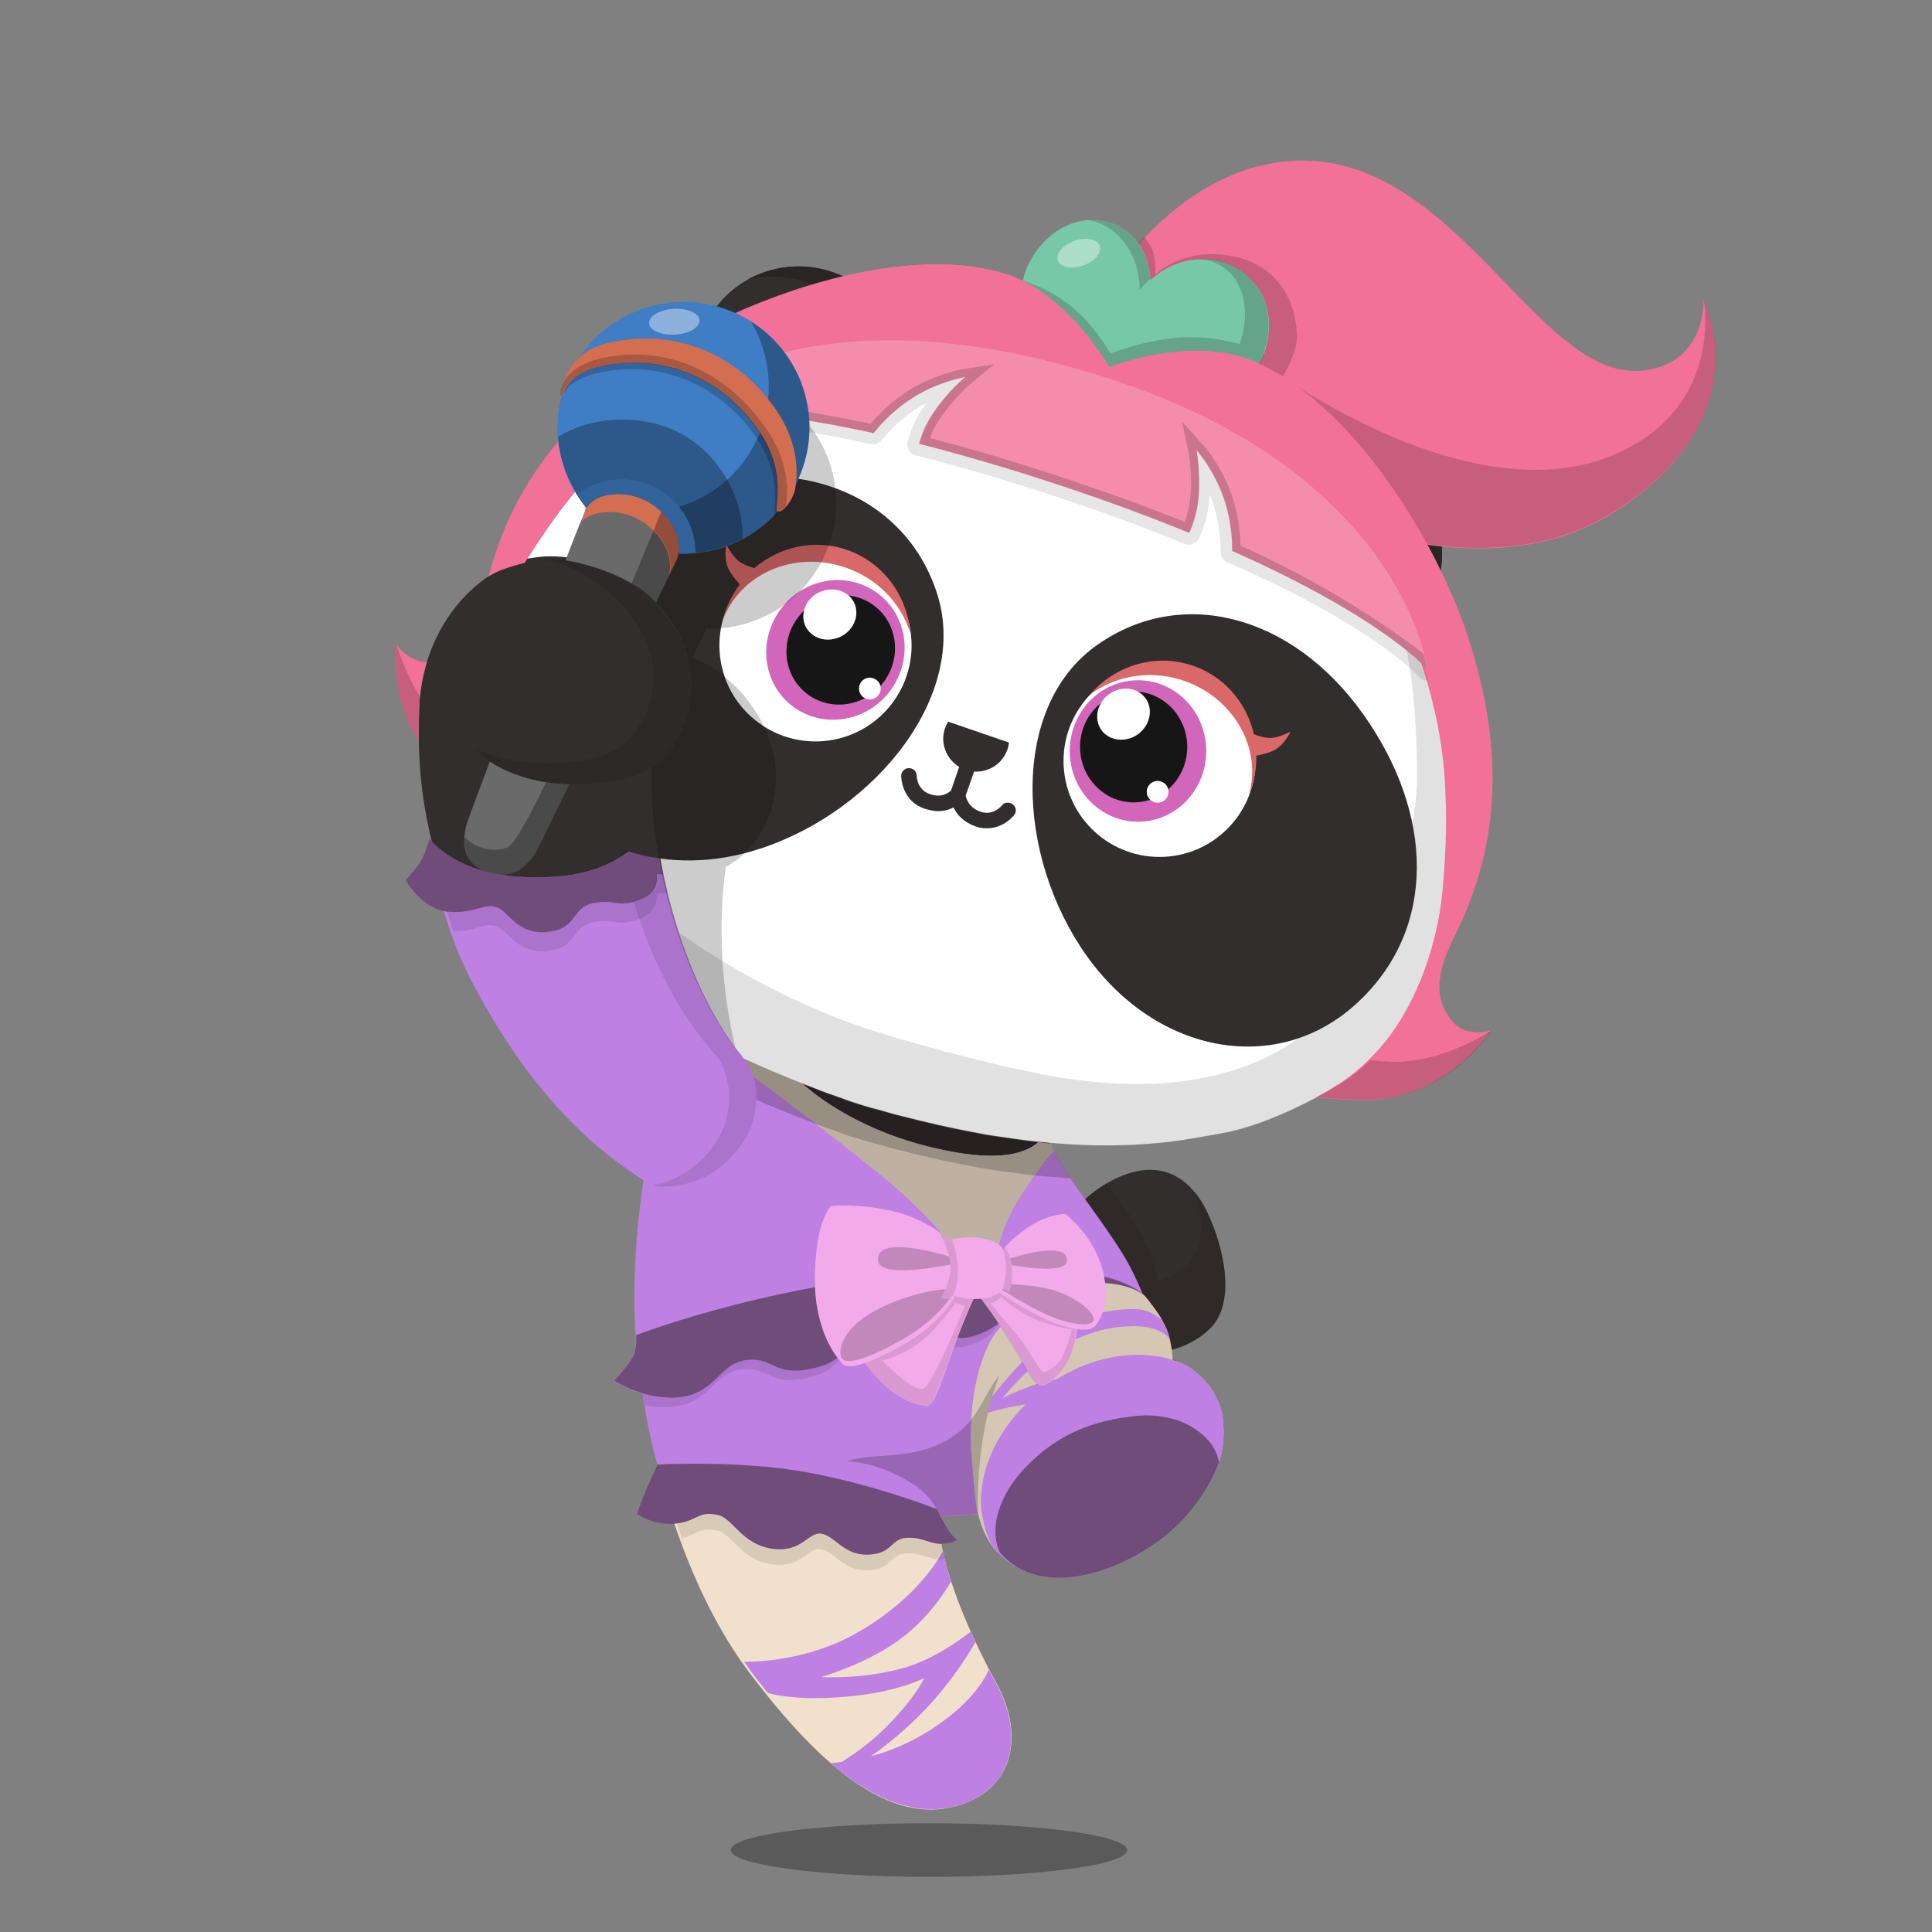 <svg version="1.1"  xmlns="http://www.w3.org/2000/svg" width="100%" height="100%" viewBox="0 0 620 620"><rect x="0" y="0" width="620" height="620" fill="#808080" stroke="none"/><g id="body"><path style="fill:#322E2D;" d="M204.9,414.1c3.4,50.9,15.3,94.6,38.3,124.9c25.6,32.7,46.7,47.4,66.5,38.8  c17.1-7.4,16.3-25.5,8.8-38.4c-19.9-37.3-18.3-53.5-18.3-53.5s10.9-0.4,13.5-0.8l0.1-0.1c0.7,3.2,2.5,8.7,6.3,12.6  c16.4,16.7,45.9,4.1,59.6-11.7c7.9-9.2,13.7-18,11.8-31.7c-1.1-8.3-9-16.7-16-18c0-0.6,0-1.6-0.2-2.9c7.4-1.6,12.3-6,13.8-7.8  c7.5-8.8,3.3-25.4-1.1-35.2c-3.5-8.1-9.6-14.9-19-14.9c-7.4,0-15.9,4.8-21,9.7c-13.6-17.4-17-34.4-17-34.4l-36.4-17.6L236,304.8  c0,0-4.3,5.1-9.3,14.5c-8.6-20.3-16.1-46.6-16.2-72.2c0-0.1,0-0.3,0.1-0.4c7.3-6.3,11.8-13,13-23.1c1.2-9.7-2.3-21.4-12.3-31.6  c-6.7-6.9-17.3-13.6-28.1-14.5l0,0c-9.8-1.3-22.5,4.6-26.8,7.7c-14.4,9.9-21.6,27.2-21.9,42.4c-0.3,17.1-1.2,38.3,19.2,86.8  c26.8,48.1,40.9,54.4,53.6,63.3l-0.2,1.1c-0.5,2.8-0.8,5.8-1,8.7c0,0.2,0.1,0.3,0,0.6c-0.1,1.2-0.3,2.3-0.3,3.4L204.9,414.1z"></path><path style="opacity:0.3;enable-background:new    ;" d="M361.7,593.7c0,4.8-28.5,8.6-63.6,8.6s-63.6-3.9-63.6-8.6  c0-4.8,28.5-8.6,63.6-8.6C333.2,585.1,361.7,589,361.7,593.7z"></path><g style="opacity:0.5;">	<path style="fill:#191616;" d="M375.5,436.2c0,0-0.7-0.2-1.9-0.5c-0.6-0.2-1.4-0.3-2.3-0.4c-0.4-0.1-0.9-0.2-1.4-0.2   s-1.1-0.1-1.6-0.1c-1.1-0.1-2.4-0.1-3.7-0.1c-0.7,0-1.4,0.1-2.1,0.1c-0.4,0-0.7,0-1.1,0.1c-0.4,0-0.7,0.1-1.1,0.1   c-3,0.3-6.2,1-9.5,2s-6.4,2.3-9.1,3.6c-2.7,1.3-5,2.7-7,3.9c-1.9,1.3-3.4,2.3-4.4,3.1c-1,0.8-1.6,1.2-1.6,1.2s0.5-0.5,1.5-1.3   c0.9-0.9,2.4-2,4.2-3.4c1.9-1.3,4.1-2.9,6.9-4.3c2.7-1.5,5.8-2.8,9.2-3.8c3.4-1,6.7-1.7,9.8-1.9c0.4,0,0.8-0.1,1.1-0.1   c0.4,0,0.7,0,1.1,0c0.7,0,1.4,0,2.1,0c1.4,0.1,2.6,0.1,3.8,0.3c0.6,0.1,1.1,0.2,1.6,0.2c0.5,0.1,1,0.2,1.4,0.3   c0.9,0.2,1.7,0.4,2.3,0.6C374.9,435.9,375.5,436.2,375.5,436.2z"></path></g><path style="opacity:0.1;enable-background:new    ;" d="M238.3,339c-15.8-18.8-30.3-56.6-28.7-91.8c0-0.3,0-0.3,0.1-0.4  c6.6-4.8,12.3-12.9,13.4-22.3c1.2-10-2.5-21.3-12.4-31.6c-6.4-6.6-16.9-12.5-27.7-13.4l0,0c-3-0.4-7.2,0-9,0.1l0,0  c1.7,0.2,3.4,0.6,5,1.1c20.9,7.1,41.8,31.8,24.1,55.1c-3,4-7.7,6.3-12.3,7.4c-11.4,2.8-26.5,2.5-38.4-2.9  c11.8,12.3,33.3,12.9,44.8,11.4c0.1,33,14.7,68.6,32.5,87.5c5.4,8.3,4.2,19.6-0.3,26.7c-6.2,9.6-14.4,13.1-20.4,14.2  c0.1,0.1,0.2,0.1,0.3,0.2c0.6,0.4,17.9,2.6,28.8-14.5C242.5,358.6,243.7,347.3,238.3,339z"></path><path style="opacity:0.2;fill:#231815;enable-background:new    ;" d="M331.1,350.8l-95-46.1c0,0-4.4,4.4-10.1,14.8  c3.7,7.6,7.9,14.3,12.2,19.4c2.7,4.1,3.7,8.9,3.6,13.6c2.1,0.9,4.2,1.8,6.3,2.7c4.4,1.9,8.9,3.6,13.3,5.3c1.2,0.5,2.4,0.9,3.6,1.3  c1.4,0.5,2.8,1,4.2,1.5c2.8,1.1,9,2.9,9.3,2.9l7.2,2c4.4,1.1,8.8,2.2,13.2,3.2c4.9,1.1,9.9,2.1,14.8,3c3.4,0.6,6.8,1,10.1,1.5  c2.1,0.3,4.3,0.6,6.4,0.8c2.6,0.3,5.3,0.5,8,0.7c1.5,0.1,3,0.2,4.5,0.3C332.6,362.3,331.1,350.8,331.1,350.8z"></path><g style="opacity:0.2;">	<path d="M391.5,454.2c-1.1-8.4-9-16.6-16-18c0-0.2,0-0.5,0-0.8l0,0l0,0c0-0.6-0.1-0.9-0.2-1.6v-0.4c0-0.3-0.1-0.7-0.2-1.1   c0-0.1,0-0.1,0-0.2c-0.1-0.4-0.1-0.7-0.2-1.1l0,0l0,0l0,0c-0.3-1.7-0.7-3.5-1.3-4.8c-2.6-5.2-6.3-6.9-9.9-8.5   c-0.3-1.4-2-6.7-2.5-8.1c-5.5-0.6-10.3-1.1-10.3-1.1l-4.8,0.8c0,0,10.3,9.5,0,21.5c-8.1,9.5-14.5,15.5-16.2,17   c2.7-2.3,10.1-9.5,24.1-12.7c11.3-2.5,18.5,0,21.4,1c3.7,4.3,7.8,11.2,6.6,21.2l6.8,15.2C391.4,467.3,392.5,461.5,391.5,454.2z"></path>	<path d="M300.2,485.8l0.1,0.1c0.1,0,0.1,0,0.1,0s9.6-0.4,12.8-0.7l0.6-0.1c0,0-6.4-26.7,6.6-45.7   C320.5,439.3,299.7,463.8,300.2,485.8z"></path></g><path style="fill:#FFFFFF;" d="M206.1,387.6c0,0-5.1,27.3,3.2,64.9c0,0,85.1,30.9,91.1,37.5c0,0-4-41,21.4-64.1  c10.8-9,27.2-14.9,41.8-8.2c0,0-3.3-15-11.1-23.3C352.7,394.4,277.3,362.7,206.1,387.6z"></path><path style="opacity:0.2;fill:#231815;enable-background:new    ;" d="M342.6,377.7c-1.5-0.1-3-0.2-4.5-0.3c-2.7-0.2-5.3-0.4-8-0.7  c-2.1-0.2-4.3-0.5-6.4-0.8c-3.4-0.5-6.8-0.9-10.1-1.5c-5-0.9-9.9-1.9-14.8-3c-4.4-1-8.8-2.1-13.2-3.2l-7.2-2  c-0.3-0.1-6.5-1.9-9.3-2.9c-1.4-0.5-2.8-1-4.2-1.5c-0.7-0.2-1.3-0.5-2-0.7l-2.9,3.3c0,0,27.7,26.5,23.2,58.8s-31.2,40-43.7,36.8  c-10.9-2.8-26.9-10.4-31.2-12.4c0.3,2.4,1.1,4.9,1.5,7.3l73.9,41.4c0,0,10.3,33.8,25.1,53.6c6,8,7,31.3-20.9,28.5  c7.6,2.6,14.9,2.5,21.9-0.6c17.1-7.4,16.2-25.4,8.7-38.3c-19.9-37.3-18.2-53.5-18.2-53.5s10.5-0.4,13.1-0.8h0.4  c0.7,3.2,2.5,8.5,6.3,12.4c16.4,16.7,45.4,4.4,59.7-11.8c7.9-9.2,13.7-17.9,11.8-31.6c-1.1-8.3-9.1-16.7-16.1-18  c0-0.6,0-1.6-0.2-2.9c7.4-1.6,12.4-6.1,13.9-7.9c7.4-8.7,3.3-25.2-1.1-35c-1.2-2.8-2.9-5.8-4.8-8c8.7,25.1-11.8,28.5-11.8,28.5  c-1.9-11.1-9.9-23.2-16.3-31.2c-2.7,1.6-5.4,3.5-7.2,5.4c-2.4-2.7-3.8-5-5.3-7.5L342.6,377.7z"></path><path style="opacity:0.3;enable-background:new    ;" d="M382.4,458c-4.9-3.4-12.6-4.7-18.6-4c-14,1.4-25.4,6-35.3,16.3  c-7.1,7.1-12.4,18.2-8.4,27.3c0,0,0.1,0.1,0.2,0.2c17,16.4,45.8,3.7,59.5-12.1c4.7-5.5,8.7-10.6,10.8-16.8  C389.3,462.3,383.8,458.9,382.4,458z"></path></g><g id="clothes"><g>		<path style="fill:#D6C7B5;" d="M318.8,496.7c14.9,17.9,48,5.1,61.7-10.7c7.9-8.9,13.7-17.6,11.8-31.4c-1.1-8.4-9-16.7-16-18.1   c0.1-1.6-0.6-6.9-1.9-9.9c-0.3-0.7-0.6-1.3-0.9-1.9c0-0.1-0.1-0.2-0.1-0.2c-0.3-0.6-0.6-1.1-0.9-1.7c-0.1-0.1-0.1-0.2-0.2-0.3   c-0.3-0.5-0.6-1-1-1.5c0-0.1-0.1-0.1-0.1-0.2c-0.4-0.5-0.7-1-1.1-1.5l0,0c-0.4-0.5-2.5-3.4-3-3.7l-2.3-2.1   c-0.6-1.5-0.8-1.9-1.3-3.4c-5.7-2.1-11.8-3.3-18.2-3.3c-28.6,0-51.8,23-51.8,51.4c0,10.4,3.1,20.1,8.5,28.2   c2.4-0.1,11.9-0.5,11.9-0.5s0.4,1.5,0.5,1.9l0.2,0.6c0.6,2.1,1.6,4.2,3.1,6.7L318.8,496.7z"></path>	<path style="fill:#F1E0CC;" d="M301.4,490.4c-6.5-2.1-16.5-4.1-31.7-5.5c-25.5-2.3-44.3-3.8-56-4.5c7,23.6,16.6,43.4,28.1,58.1   c25.6,33.5,48,48.6,69,39.7c17.1-7.4,16.2-25.6,8.7-38.5C305.1,513,302,497.2,301.4,490.4z"></path>	<g>		<path style="fill:#BE80E2;" d="M317.3,535.8c-1.5,3.6-6.1,11.3-19.1,19.6c-6.7,4.2-13.3,6.8-18.7,8.2c3.9-2.8,8.7-6.5,13.7-11.3    c10.6-10,17.5-21.2,19.8-25.3c-0.5-1.1-1-2.3-1.5-3.4c-3.3,2.6-12.3,9.2-22,11.8c-13.1,3.6-26.1,2.8-26.1,2.8s13.4-3.7,24.4-11.4    c9.3-6.5,15.1-15.3,17.4-19.3c-1.2-3.7-2-7-2.6-9.7c-2.3,4.2-10.1,16.5-28.3,26.6c-15,8.3-30.5,8.9-35.5,8.9    c1.5,2.1,3,4.2,4.5,6.1c1,1.3,2.1,2.6,3.1,3.9c3.2,0.9,11.1,2.4,25.1,1.2c16.4-1.4,25.1-6,25.1-6s-2.7,6.3-12.7,16.2    c-4.8,4.8-10.4,8.6-13.7,10.7c-1.2,0.2-3.1,0.4-3.6,0.4c15.6,13.5,30.8,18.1,44.1,12.4c17.1-7.3,16.2-25.5,8.7-38.4    C318.7,538.4,318,537.1,317.3,535.8z"></path>		<path style="fill:#BE80E2;" d="M263.8,492.2c4.4,1,7.1,7,14.9,6.7s7-5.1,12.3-5.4s7.7,2.3,11.7,1.9c4-0.3,4.3-1.3,4.3-1.3    s-1.6-1.6-3.2-3.9c-0.9-1.2-1.5-2.6-1.9-3.7c0.8,0,3.9-0.1,6.1-0.2c2.4-0.1,5.9-0.4,5.9-0.4c-0.2-0.1-0.9-2.1-2.3-21.2    c-0.6-13.8,2.1-29.1,8-37c4.7-6.3,10.3-10.4,16.1-12.9c0.4-0.2,0.8-0.3,1.2-0.5c0.1,0,0.2-0.1,0.3-0.1c5.5-2,11.1-2.7,16.2-2.5    c6.7,0.2,10.7,2,12.4,3.1c0.7,0.5,1.1,0.8,1.1,0.8s0,0,0-0.1c0.1,0.1,0.1,0.1,0.1,0.1s-0.1-0.1-0.2-0.1c-0.4-0.9-2.8-7.1-6.5-13.1    c-3.4-5.7-12.4-18-16.7-24c-2.1-3.1-4.6-7.7-6.4-11.4c-1.3-0.1-2.6-0.2-3.8-0.4c-0.1,0-0.2,0-0.3,0c-2.9,2.6-10,6.1-26.4,3.2    c-25.8-4.5-41.8-15.5-49.4-22.2c-2-0.8-4-1.6-5.9-2.4c-4.1-1.7-8.1-3.5-12.2-5.4c-0.1-0.1-0.1-0.3-0.2-0.4    c-10.8-12.8-20.6-35.4-25.5-58.9c0.6,0,1.4-0.1,2.3-0.2c4.2-0.6,5.9-2,5.9-2s-3.6-3.8-5.8-7.1c-1.9-3-4.5-7.6-5-8.8    c-3.6,7.1-13,17.6-32.3,18.9c-24.5,1.8-36.2-6.7-40.8-12.1l0,0l0,0l0,0c-0.4,1.4-1.6,5.6-3.2,7.8c-2.5,3.6-4.5,5.4-4.5,5.4    s4.8,8.6,12.3,10c2.5,8.2,5.5,15.9,9.1,22.8c20.7,39.3,41.7,54.9,55,63.6c-1,6.2-4.2,30-2.4,51.4c0,1.6-0.3,4.1-1.7,6.3    c-2,3.1-5.4,6.7-5.4,6.7s3.8,2.5,9.2,4.1C208.4,462,211,470,211,470l0,0c-1,2-2.4,5.1-3.4,7.4c-1.5,3.6-3.2,8.4-3.2,8.4    s4.9,3.6,11.4,3.2c8-0.4,7.8-4.4,14.7-2.8c4.7,1.1,7.6,9.4,17.3,10.8S259.4,491.3,263.8,492.2z"></path>		<path style="fill:#BE80E2;" d="M392.3,454.6c-1.1-8.4-9-16.7-16-18.1c-1.1-0.6-17.8-6-37.1,6.1c-2.1,0.3-5.3,1-8.4,2.2    c-5.2,1.9-9.1,3.9-9.1,3.9s7.9-10.2,17.9-16c10.3-5.9,17.8-7.1,24.4-7.1c6.2,0,9.5,2,11.3,3.9c-0.2-1-0.5-1.9-0.9-2.7    c-0.5-1.2-1.1-2.4-1.7-3.4c-2.1-1.7-5-3.3-8.5-3.3c-7.2-0.1-17.1,1.6-26.6,8.4s-19.2,19.7-19.2,19.7l-1.4,5.2c0,0,3-1.1,9.6-2.3    c0.9-0.2,1.7-0.3,2.5-0.4c-17.7,17.8-14,35.2-14,35.2c0.7,3.3,1.6,8.9,5.3,12.6c16.4,16.7,46.4,3.6,60.1-12.2    C388.4,477.1,394.2,468.4,392.3,454.6z"></path>	</g>	<path style="fill:#BEB1A1;" d="M333.4,366.6c-0.1,0-0.2,0-0.3,0c-2.9,2.6-10,6.1-26.4,3.2c-25.8-4.5-41.8-15.5-49.4-22.2   c-2-0.8-4-1.6-5.9-2.4c-4.2-1.8-7.9-3.4-12.1-5.4l1.3,2.4l1.2,3.3c0,0,24.1,18,40.7,31.5c20.7,16.9,25.7,27.4,25.7,27.4l11.4,0.9   c0,0,0.2-9.7,8.4-22.2c5.5-8.4,8.4-11.8,10.4-13.8c-0.4-0.7-0.8-1.5-1.1-2.2C336,366.9,334.7,366.7,333.4,366.6z"></path>	<path style="opacity:0.5;fill:#231815;enable-background:new    ;" d="M207.6,477.4c-1.5,3.6-3.2,8.4-3.2,8.4s4.9,3.6,11.4,3.2   c8-0.4,7.8-4.4,14.7-2.8c4.7,1.1,7.6,9.4,17.3,10.8s11.6-5.7,16-4.8c4.4,1,7.1,7,14.9,6.7s7-5.1,12.3-5.4s7.7,2.3,11.7,1.9   c4-0.3,4.3-1.3,4.3-1.3s-1.7-1.5-3.2-3.9s-3.1-5.9-3.1-5.9s-19.8-7.8-41.6-11.8S211,470,211,470S209.2,473.8,207.6,477.4z"></path>	<path style="opacity:0.1;enable-background:new    ;" d="M291,493.5c-5.3,0.3-4.5,5.1-12.3,5.4s-10.5-5.7-14.9-6.7   c-4.4-0.9-6.3,6.2-16,4.8c-9.7-1.4-12.6-9.7-17.3-10.8c-6.5-1.5-6.7,1.9-13.3,2.7c0.5,1.6,1.1,3.2,1.7,4.7   c4.9-1.1,5.6-3.7,11.4-2.4c4.7,1.1,7.6,9.4,17.3,10.8c9.7,1.4,11.6-5.7,16-4.8c4.4,1,7.1,7,14.9,6.7s7-5.1,12.3-5.4   s7.7,2.3,11.7,1.9c0.2,0,0.5,0,0.7-0.1c-0.5-1.8-0.8-3.3-1.1-4.8C298.6,495.5,295.9,493.2,291,493.5z"></path>	<path style="opacity:0.5;fill:#231815;enable-background:new    ;" d="M367.1,415.6c0,0-3.9-3.6-13.6-3.9   c-9.2-0.3-19.9,2.1-28.7,10.1c-4.4,2.7-7.9,6.2-14.1,7.4c-9,1.6-13.5-8.1-24.8-7c-12.2,1.1-11.3,13-22.6,16.3   c-14.8,4.3-14.4-3-23.4-2.1s-9.9,10.3-21.2,11.9c-11.2,1.6-21.6-5.2-21.6-5.2s3.4-3.6,5.4-6.7c2.3-3.5,1.6-7.9,1.6-7.9   s47.6-18.7,107.7-21.2C346.5,405.7,361.3,410.2,367.1,415.6L367.1,415.6L367.1,415.6z"></path>	<g>		<path style="opacity:0.1;enable-background:new    ;" d="M343.9,412.4c1.9-0.3,3.8-0.5,5.6-0.5c-0.2,0-0.4-0.1-0.6-0.1    C347.2,411.9,345.5,412.1,343.9,412.4z"></path>		<path style="opacity:0.1;enable-background:new    ;" d="M310.7,429.2c-9,1.6-13.5-8.1-24.8-7c-12.2,1.1-11.3,13-22.6,16.3    c-14.8,4.3-14.4-3-23.4-2.1s-9.9,10.3-21.2,11.9c-5,0.7-8.6,0.2-12.4-1.1c0.1,1.3,0.4,2.5,0.6,3.7c3.3,0.8,6.3,0.9,10.1,0.4    c11.2-1.6,12.2-11,21.2-11.9s8.6,6.4,23.4,2.1c11.3-3.3,10.4-15.2,22.6-16.3c11.3-1,15.9,8.7,24.8,7c3.6-0.7,6.3-2.2,8.8-3.8    c0.1-0.1,0.1-0.2,0.2-0.3c1.1-1.5,2.2-2.8,3.4-4.1C318.4,426.1,315.3,428.3,310.7,429.2z"></path>	</g>	<path style="opacity:0.2;enable-background:new    ;" d="M320.8,441.2c-5.1,6.2-6.5,13.7-14.3,19.3c-7.2,5.3-16,6.3-24.6,6.8   c-3.6,0.2-7.4,0.7-10.2,1.6c8.2,0.4,15.8,4.1,18.7,5.8c5.5,2.9,9,6.8,11.5,11.8l12-0.6C314,485.8,312.3,463.4,320.8,441.2z"></path>	<path style="opacity:0.2;enable-background:new    ;" d="M333.4,366.6c-2.1-0.2-4.3-0.5-6.4-0.8c-3.4-0.5-6.8-0.9-10.1-1.5   c-5-0.9-9.9-1.9-14.8-3c-4.4-1-8.8-2.1-13.2-3.2c-2.4-0.6-4.8-1.3-7.2-2c-0.3-0.1-6.5-1.9-9.3-2.9c-1.4-0.5-2.8-1-4.2-1.5   c-1.2-0.4-2.4-0.8-3.6-1.3c-4.4-1.8-8.9-3.5-13.3-5.3c-4-1.7-8-3.4-11.9-5.2c2.4,3.9,3.4,8.5,3.3,13c2.1,0.9,4.2,1.9,6.4,2.7   c4.4,1.9,8.9,3.6,13.3,5.3c1.2,0.5,2.4,0.9,3.6,1.3c1.4,0.5,2.8,1,4.2,1.5c2.8,1.1,9,2.9,9.3,2.9l7.2,2c4.4,1.1,8.8,2.2,13.2,3.2   c4.9,1.1,9.9,2.1,14.8,3c3.4,0.6,6.8,1,10.1,1.5c2.1,0.3,4.3,0.6,6.4,0.8c2.6,0.3,5.3,0.5,8,0.7c1.5,0.1,2.8,0.2,4.3,0.3   c-2.6-4-4.6-7.8-6.2-11.1C335.9,366.9,334.7,366.7,333.4,366.6z"></path>	<path style="opacity:0.5;fill:#231815;enable-background:new    ;" d="M383.2,458.4c-4.9-3.4-12.6-4.7-18.6-4   c-14,1.4-25.4,6-35.3,16.3c-7.1,7.1-12.5,18.3-8.5,27.4c0,0,0.3,0.4,0.4,0.5c14.9,16.6,45.8,3.5,59.5-12.3   c4.7-5.5,8.4-10.9,10.5-17.1C389.9,462.6,384.6,459.3,383.2,458.4z"></path>	<path style="fill:#F3AAEB;" d="M305.5,434c-4,11.3-5.8,16.8-7.8,17.1c-1.9,0.2-8.6-1.2-14.9-7.6c-6.1-6.1-8.9-11-8.9-11l34.1-22.7   l5.6,4.3C313.7,414.1,309.5,422.8,305.5,434L305.5,434z M344.4,432.9c-2.1,7.6-8.5,12.2-10.6,11.7s-3.5-4.2-9.3-13.6   c-6-9.8-11.7-16.8-11.7-16.8l3-3.9l29.8,10.6C345.7,420.8,346.5,425.3,344.4,432.9L344.4,432.9z"></path>	<g style="opacity:0.1;">		<path d="M313.1,415v-0.3l-8-1.3l-22.7,13.3l-8.6,5.7c0,0,2.7,4.9,8.9,11c6.3,6.3,13,7.8,14.9,7.6c1.9-0.2,3.7-5.8,7.8-17.1    C308.6,424.9,311.9,417.5,313.1,415z M296.3,445.6c-3,0.8-9.8-5.6-13.2-9c3.4-0.9,7.5-2.5,11.4-5.3c6.5-4.7,12.1-13.2,12.1-13.2    s1.2,0.6,3,0.9c0,0,0,0,0.1,0C307.8,423.6,298.9,444.9,296.3,445.6z"></path>		<path d="M344.2,432.9c1-3.7,1.3-6.6,1.4-8.7l-23.5-8.6c0.2-0.2,0.3-0.4,0.3-0.4l-2.2-2.4l-6,3l0.1,0.4c2.1,2.8,6,8.2,10,14.8    c5.8,9.5,7.1,13.2,9.3,13.6C335.7,445,342.2,440.4,344.2,432.9z M325.8,427.7c-2.7-3.2-6.3-7.4-8-9.4c0.6-0.2,1.2-0.4,1.8-0.8    c0.7-0.4,1.3-0.8,1.7-1.2c2.3,2.1,6.4,5.3,11.7,7.4c4.6,1.8,8.4,2.6,10.9,2.9c-0.3,1.3-1.7,6.7-3.2,9.2c-1.7,2.9-5.1,4.6-6,4.5    C333.8,440.4,330.7,433.4,325.8,427.7z"></path>	</g>	<g>		<path style="fill:#F3AAEB;" d="M307.4,400.4c0,0-8-8.6-20-11.5s-20.7-1.9-20.7-1.9s-4.9,4.3-5.2,22.5c-0.3,18.2,7.5,26.7,8.7,27.9    c1.5,2.8,9.6-0.2,19.5-5.8c12.5-7.1,16.6-15.2,16.5-15.2l-0.1-0.5l3-1.8L307.4,400.4z"></path>		<path style="fill:#F3AAEB;" d="M353.6,406.7c-3.1-10.7-11.7-17.1-11.7-17.1s-4.9-0.1-10.6,3.4c-7.3,4.5-10.5,9.3-10.5,9.3l0.6,11    l1,0.4c-0.7,0-1.2,0-1.2,0l-0.3,1.3c0,0,8.2,5.5,15.2,8.6c6.1,2.7,13.1,4.1,14.7,2.3l0.2,0.1C351,426,357.5,420.2,353.6,406.7z"></path>	</g>	<path style="opacity:0.2;enable-background:new    ;" d="M304.6,403.2c-6.1-1.8-20.4-5.4-22.5-0.6c-3.3,7.8,15.8,4.6,22.9,3.2   C305,404.9,304.8,404.1,304.6,403.2z"></path>	<path style="opacity:0.2;enable-background:new    ;" d="M342.1,403.1c-1.8-3.7-13-0.8-17.9,0.7c0.2,0.7,0.4,1.4,0.5,2.2   C331,407.1,344.8,408.9,342.1,403.1z"></path>	<path style="opacity:0.2;enable-background:new    ;" d="M304.3,416.8l-2.5-0.2c0,0,0.8-1,1.6-2.9c-3.6,0.3-11.1,1.4-20.4,5.8   c-13,6.2-14.1,14-13,16.2c1.5,2.8,9.6-0.2,19.5-5.8c9.1-5.2,13.8-10.9,15.6-13.6L304.3,416.8z"></path>	<path style="opacity:0.2;enable-background:new    ;" d="M338.9,414.3c-4.4-1.5-10.6-2-14.4-2.2c-0.2,1-0.4,1.9-0.5,2.5l-2.8-1.2   l-0.1-1.4c-0.1,0-0.1,0-0.1,0l-0.3,1.3c0,0,8.2,5.5,15.2,8.6c6.3,2.8,13.7,4.2,14.9,2.1C352,421.8,346.1,416.7,338.9,414.3z"></path>	<path style="opacity:0.1;enable-background:new    ;" d="M308.7,412.7l-1.5-12.4c0,0-2.1-2.2-5.7-4.8c1.3,2.5,4,8,3.5,12.2   c-0.6,5.6-3.2,8.9-3.2,8.9l2.5,0.2l4.4-2.7L308.7,412.7z"></path>	<path style="opacity:0.1;enable-background:new    ;" d="M324.8,407c-0.2-3-1.5-5.6-2.3-6.9c-1.3,1.4-1.9,2.3-1.9,2.3l0.6,11   l2.8,1.2C324.4,413.1,325,410.2,324.8,407z"></path>	<path style="fill:#F3AAEB;" d="M305.5,397.8c0,0,1.8,4.3,1.9,9.5s-1.5,8.4-1.5,8.4s4.2,1.5,8.9,1.1c4.7-0.4,6.7-2.6,6.7-2.6   s1.5-3.1,1.3-7.6s-1.1-6-1.1-6s-1.5-2.5-6.5-3.2C309.1,396.5,305.5,397.8,305.5,397.8L305.5,397.8z"></path>	<path style="opacity:0.5;fill:#231815;enable-background:new    ;" d="M216.1,280.3c-4.2,0.5-5.4,0.2-5.4,0.2s1.4,5.4-4.8,8   c-7.6,3.2-7.9-0.1-15.3,1.3c-7.5,1.4-4.9,8.4-15.3,9.3c-9.5,0.8-12-6.7-16-8s-6.8,2.1-15.3,1.5c-8.5-0.5-13.9-10.2-13.9-10.2   s2-1.8,4.5-5.4c1.6-2.2,2.8-6.4,3.2-7.8c4.6,5.4,16.6,13.9,41.1,12.1c18.9-1.3,28.4-11.8,32-18.9c0.5,1.2,3.1,5.8,5,8.8   c2.2,3.3,5.8,7.1,5.8,7.1S220.3,279.7,216.1,280.3L216.1,280.3z"></path>	<g>		<path style="opacity:0.1;enable-background:new    ;" d="M239.1,339.4c-0.5-0.5-0.9-1.1-1.4-1.7c-0.1-0.2-0.3-0.4-0.4-0.6    c-0.3-0.4-0.6-0.8-0.9-1.2c-0.2-0.2-0.3-0.5-0.5-0.7c-0.3-0.4-0.6-0.8-0.8-1.2c-0.2-0.3-0.4-0.5-0.5-0.8c-0.3-0.4-0.5-0.8-0.8-1.2    c-0.2-0.3-0.4-0.5-0.5-0.8c-0.3-0.4-0.6-0.9-0.8-1.4c-0.2-0.3-0.3-0.5-0.5-0.8c-0.4-0.7-0.8-1.4-1.3-2.1c-0.1-0.2-0.2-0.4-0.4-0.6    c-0.3-0.5-0.6-1.1-0.9-1.6c-0.2-0.3-0.4-0.7-0.5-1c-0.2-0.4-0.5-0.9-0.7-1.3s-0.4-0.8-0.6-1.2s-0.4-0.8-0.6-1.2    c-0.2-0.4-0.4-0.8-0.6-1.3c-0.2-0.4-0.4-0.8-0.6-1.2c-0.2-0.4-0.4-0.9-0.6-1.3c-0.2-0.4-0.3-0.7-0.5-1.1c-0.2-0.5-0.4-1-0.6-1.5    c0-0.1,0-0.1-0.1-0.2c-0.6-1.3-1.1-2.7-1.7-4.1c-0.1-0.2-0.2-0.5-0.3-0.7c-0.2-0.6-0.7-1.1-0.9-1.7c-0.1-0.3-0.2-0.6-0.3-0.8    c-0.2-0.6-0.4-1.2-0.7-1.8c-0.1-0.3-0.2-0.6-0.3-0.8c-0.2-0.6-0.4-1.3-0.7-1.9c-0.1-0.2-0.1-0.5-0.2-0.7c-0.2-0.7-0.5-1.4-0.7-2.1    c0-0.1,0-0.1,0-0.2c-1.1-3.4-2.1-6.9-2.9-10.4c0-0.1-0.1-0.2-0.1-0.3c-0.2-0.8-0.4-1.6-0.6-2.5c0-0.1-0.1-0.2-0.1-0.3    c-0.2-0.9-0.4-1.7-0.6-2.6v-0.1c-0.1-0.6-0.3-1.2-0.4-1.9c-2.3,0.2-3,0-3,0s1.4,5.4-4.8,8c-0.9,0.4-1.6,0.6-2.3,0.8    c5.9,20.1,15.9,38.3,27,50.1c5.4,8.3,4.2,19.6-0.3,26.7c-6.2,9.6-14.4,13.1-20.4,14.2c0.1,0.1,0.2,0.1,0.3,0.2    c0.6,0.4,17.9,2.6,28.8-14.5C243.3,359,244.5,347.7,239.1,339.4z"></path>	</g>	<path style="opacity:0.1;enable-background:new    ;" d="M210.7,280.5c0,0,1.4,5.4-4.8,8c-7.6,3.2-7.9-0.1-15.3,1.3   c-7.5,1.4-4.9,8.4-15.3,9.3c-9.5,0.8-12-6.7-16-8s-6.8,2.1-15.3,1.5c-0.2,0-0.4,0-0.5-0.1c0.7,2.1,1.3,4.2,2,6.3   c7.3,0.1,10-2.8,13.7-1.6c4,1.3,6.5,8.8,16,8c10.5-0.9,7.9-7.9,15.3-9.3c7.5-1.4,7.7,2,15.3-1.3c6.2-2.6,4.8-8,4.8-8   s1.1,0.3,4.4-0.1c-0.5-2-0.9-4-1.3-6C211.4,280.6,210.7,280.5,210.7,280.5z"></path></g></g><g id="ear"><path style="fill-rule:evenodd;clip-rule:evenodd;fill:#322E2D;" d="M447.7,148.5c16,11.3,19.9,33.4,8.7,49.2  c-11.2,15.9-33.3,19.6-49.3,8.2c-16-11.3-19.9-33.4-8.7-49.2C409.6,140.9,431.7,137.2,447.7,148.5z"></path><path style="fill-rule:evenodd;clip-rule:evenodd;fill:#282524;" d="M450.4,150.6c8.5,11.9,9.1,28.3,0.2,40.9  c-11.2,15.9-33.3,19.6-49.3,8.2c-1-0.7-1.9-1.4-2.7-2.1c2.3,3.2,5.1,6,8.4,8.4c16,11.3,38.1,7.6,49.3-8.2  C466.9,182.8,464.1,162.4,450.4,150.6z"></path><path style="fill-rule:evenodd;clip-rule:evenodd;fill:#322E2D;" d="M275.7,91.7c15.1,10.7,18.8,31.5,8.2,46.5  c-10.6,15-31.5,18.5-46.6,7.8c-15.1-10.7-18.8-31.5-8.2-46.5C239.7,84.5,260.5,81,275.7,91.7z"></path><path style="fill-rule:evenodd;clip-rule:evenodd;fill:#282524;" d="M275.7,91.7c-10.9-7.7-24.7-8-35.5-2.1c9-2.1,18.8-0.4,27,5.3  c15.1,10.7,18.8,31.5,8.2,46.5c-3,4.2-6.8,7.6-11.1,9.9c7.7-1.8,14.8-6.2,19.7-13.1C294.5,123.2,290.8,102.4,275.7,91.7z"></path></g><g id="head"><path style="fill:#FFFFFF;" d="M464.5,256.2c-0.2-11-1.8-21.9-4.6-32.5c-2.7-10.4-6.5-20.4-11.5-30c-5-9.4-10.9-18.1-18.1-26  c-6.9-7.5-14.5-14.4-23.1-20c-5.1-3.3-10.4-6.4-15.8-9.1c-4.8-2.4-9.7-4.7-14.6-6.9c-4.3-1.9-8.7-3.5-13-5.2c-2.4-1-4.9-1.8-7.4-2.7  c-0.2-0.1-9.7-3.3-14.2-4.5c-5.1-1.3-10.2-2.7-15.3-3.9c-3.6-0.9-7.2-1.6-10.9-2.2c-7-1.2-14-2.2-21.1-2.8  c-9.7-0.8-19.3-0.4-28.9,1.1c-11.7,1.7-22.9,5.2-33.7,10.1c-9.9,4.6-19,10.3-27.6,17.1c-6,4.8-11.7,10-16.9,15.6  c-6.4,6.5-14.2,18.1-18.7,25c0.4-0.1,0.5-0.1,0.7-0.1c5.3-0.9,8.1-0.9,15.2,0c10,1.5,19.6,7.4,25.6,13.5  c19.2,19.9,12.8,44.3-0.8,54.1c0,0.1-0.1,0.3-0.1,0.4c-0.9,33.9,12.7,73,28.5,91.8c0.1,0.2,0.2,0.4,0.3,0.6  c3.9,1.8,7.9,3.6,11.9,5.2c4.4,1.9,8.9,3.6,13.3,5.3c1.2,0.5,2.4,0.9,3.6,1.3c1.4,0.5,2.8,1,4.2,1.5c2.8,1.1,9,2.9,9.3,2.9  c2.4,0.6,4.8,1.4,7.2,2c4.4,1.1,8.8,2.2,13.2,3.2c4.9,1.1,9.9,2.1,14.8,3c3.4,0.6,6.8,1,10.1,1.5c2.1,0.3,4.3,0.6,6.4,0.8  c2.6,0.3,5.3,0.5,8,0.7c7.5,0.6,15,0.7,22.5,0.4c6.4-0.3,12.8-0.9,19.1-2c3.4-0.6,6.9-1.1,10.3-1.8c16.1-2.9,34.3-13.8,36.4-14.9  c3.1-1.8,5.9-3.9,8.6-6.3c7.7-6.9,13.4-15.3,17.7-24.7c3.6-7.9,6-16.3,7.5-24.8C463.9,285.3,465.1,267.5,464.5,256.2z"></path><path style="opacity:0.3;fill:#999999;enable-background:new    ;" d="M464.5,256.2c-0.2-11-1.8-21.9-4.6-32.5  c-2.7-10.4-6.5-20.4-11.5-30c-0.5-0.9-0.9-1.7-1.4-2.6c-0.2,0-0.4,0-0.7,0.1c0.1,0.2,0.1,0.4,0.2,0.6c0.8,2.1,1.6,4.2,2.3,6.3  c2.9,9.5,4.3,19.3,5.1,29.2c0.4,4.4,0.5,8.8,0.7,13.1c0.2,5.5,0.3,11-0.3,16.5c-0.8,7-1.9,14-3.6,20.9c-1.9,8-4.5,15.8-8,23.3  c-3.9,8.2-8.7,15.8-15,22.5c-7.6,8.1-16.7,14.2-27.1,18.2c-8.3,3.2-16.9,4.9-25.7,5.7c-6.4,0.5-12.7,0.5-19.1,0.1  c-5.4-0.4-10.8-1-16.2-1.9c-6.6-1.1-13.2-2.6-19.8-4.1c-10.5-2.5-20.9-5.2-31.3-8.3c-6.9-2-13.7-4.2-20.3-6.8  c-10-4-19.8-8.6-29.2-13.9c-6.8-3.8-13.5-8-19.9-12.5c-0.4-0.3-0.9-0.6-1.3-0.9c5.3,16.3,12.6,30.7,20.4,40c0.1,0.2,0.2,0.4,0.3,0.6  c3.9,1.8,7.9,3.6,11.9,5.2c4.4,1.9,8.9,3.6,13.3,5.3c1.2,0.5,2.4,0.9,3.6,1.3c1.4,0.5,2.8,1,4.2,1.5c2.8,1.1,9,2.9,9.3,2.9  c2.4,0.6,4.8,1.4,7.2,2c4.4,1.1,8.8,2.2,13.2,3.2c4.9,1.1,9.9,2.1,14.8,3c3.4,0.6,6.8,1,10.1,1.5c2.1,0.3,4.3,0.6,6.4,0.8  c2.6,0.3,5.3,0.5,8,0.7c7.5,0.6,15,0.7,22.5,0.4c6.4-0.3,12.8-0.9,19.1-2c3.4-0.6,6.9-1.1,10.3-1.8c16.1-2.9,34.3-13.8,36.4-14.9  c3.1-1.8,5.9-3.9,8.6-6.3c7.7-6.9,13.4-15.3,17.7-24.7c3.6-7.9,6-16.3,7.5-24.8C463.9,285.3,465.1,267.5,464.5,256.2z"></path></g><g id="eye_rim"><g>		<g>		<path style="fill:#322E2D;" d="M437.4,229.1c-22.8-32-58.3-41.1-85.2-22.2c-28.2,19.7-26.2,67.8-3.5,99.8    c22.8,32,61.8,38.7,87.1,14.9C461.2,297.9,460.2,261.1,437.4,229.1z"></path>		<path style="fill:#322E2D;" d="M218.8,157.3c-15,4.9-27.7,12.7-37.1,22.3c0.6,0.1,1,0.1,1,0.1c7.9,0.2,22.2,8,27.3,13.7    c22.8,23.6,9.6,52-9.2,56.5c-8.2,1.9-18.9,2.3-29.2,0.4c13.4,21.9,42.5,31.9,72.5,22c37.3-12.3,67.4-49.9,56.4-82.5    C290.1,158.8,256.2,145,218.8,157.3z"></path>	</g></g></g><g id="eye_ball"><g>	<circle style="fill:#FFFFFF;" cx="372.1" cy="244.2" r="30.8"></circle>	<g>		<g>			<path style="fill:#D96868;" d="M407.3,236.8c-2-0.1-4-0.8-4.9-1.2c-2.4-10.4-10-19.1-20.6-22.3c-11.8-3.6-24.3,0.6-32,9.6     c7.8-5.8,18.5-8,29-4.8c16.7,5.1,26.5,21.8,21.9,37.3c0.4-1,0.8-2,1.1-3.1c1-3.3,1.4-6.6,1.4-9.8c0.6-0.1,2.8-0.5,5.2-1.5     c3.7-1.6,5.7-6.2,5.7-6.2S410,237,407.3,236.8z"></path>		</g>	</g>	<ellipse style="fill:#D266BA;" cx="365.2" cy="241" rx="21.9" ry="22.7"></ellipse>	<path style="fill:#171616;" d="M381,239.7c0,9.8-7.7,17.8-17.2,17.8s-17.2-8-17.2-17.8s7.7-17.8,17.2-17.8S381,229.9,381,239.7z"></path>	<path style="fill:#FFFFFF;" d="M367.7,224.2c2.5,3.6,1.3,8.7-2.6,11.5c-3.9,2.7-9.2,2.1-11.7-1.5s-1.3-8.7,2.6-11.5   C360,219.9,365.2,220.6,367.7,224.2z"></path>	<circle style="fill:#FFFFFF;" cx="371.5" cy="254.1" r="3.5"></circle></g><g>	<path style="fill:#FFFFFF;" d="M236.8,188.9c-10,13.7-7.1,33,6.7,43.1c13.7,10,33,7.1,43.1-6.7c10-13.7,7.1-33-6.7-43.1   C266.1,172.2,246.8,175.2,236.8,188.9z"></path>	<g>		<g>			<path style="fill:#D96868;" d="M231.8,199.4c5.5-15.3,23.2-23,39.7-17.2c10.4,3.6,17.8,11.7,20.6,21     c-0.9-11.9-8.5-22.6-20.2-26.7c-10.5-3.7-21.7-1.1-29.8,5.8c-0.9-0.2-2.9-0.9-4.6-1.9c-2.3-1.5-4.4-5.6-4.4-5.6s-1.1,4.9,1,8.4     c1.3,2.2,2.9,3.8,3.3,4.3c-1.9,2.6-3.5,5.5-4.7,8.8C232.4,197.3,232.1,198.3,231.8,199.4z"></path>		</g>	</g>	<path style="fill:#D266BA;" d="M250.4,195.7c-7.4,10.1-5.5,24.1,4.3,31.2c9.8,7.1,23.7,4.7,31.1-5.4c7.4-10.1,5.5-24.1-4.3-31.2   C271.7,183.1,257.8,185.5,250.4,195.7z"></path>	<path style="fill:#171616;" d="M255.9,198.4c-5.8,7.9-4.3,18.9,3.4,24.5c7.7,5.6,18.6,3.7,24.4-4.2s4.3-18.9-3.4-24.5   C272.6,188.6,261.6,190.5,255.9,198.4z"></path>	<path style="fill:#FFFFFF;" d="M274,193.2c2,3.9,0.2,8.8-4,11c-4.3,2.2-9.3,0.9-11.4-3c-2-3.9-0.2-8.8,4-11   C266.9,188,272,189.4,274,193.2z"></path>	<path style="fill:#FFFFFF;" d="M282.6,221.4c-0.2,1.9-2,3.3-3.9,3c-1.9-0.2-3.3-2-3-3.9c0.2-1.9,2-3.3,3.9-3   S282.9,219.5,282.6,221.4z"></path></g></g><g id="nose_mouth"><path style="fill:#322E2D;" d="M325,258.1c-1.1-0.8-2.7-0.7-3.5,0.4c0,0-2.7,3.4-6.8,2c-3.8-1.3-4.6-4.2-4.8-5.2l2.7-7.7  c4.7,0.3,9.1-2.5,10.7-7.1c0.3-0.7,0.4-1.5,0.5-2.2l-19.5-6.7c-0.4,0.6-0.7,1.3-1,2c-1.7,4.8,0.3,9.9,4.5,12.5l-2.6,7.6  c-0.8,0.7-3.1,2.5-6.9,1.1c-3.9-1.4-4.1-5.3-4.1-5.8c0-1.4-1.1-2.5-2.5-2.5l0,0c-1.4,0-2.5,1.1-2.5,2.5c0,0.3,0.1,8,7.5,10.5  c1.6,0.5,3,0.8,4.3,0.8c2,0,3.7-0.5,5-1.2c1,2.2,3.1,4.7,7.1,6.1c1.3,0.5,2.5,0.6,3.7,0.6c5.3,0,8.6-4.1,8.7-4.3  C326.3,260.5,326.1,258.9,325,258.1z"></path></g><g id="hair"><g>	<rect x="0" style="fill:none;" width="620" height="620"></rect>	<rect x="0" style="fill:none;" width="620" height="620"></rect>	<rect x="0" style="fill:none;" width="620" height="620"></rect>	<path style="fill:#F17198;" d="M343.3,112.2c0,0,21.1-49.8,62-59.2c58.9-13.5,86.1,70,122,65.9c20.3-2.3,19.4-22.5,19.4-22.5   s19.1,37.2-28.5,67.8c-23.1,14.9-51,13.1-71.3,8.6c-16.5-3.7-20.4-21.2-20.4-21.2l-60-26.5L343.3,112.2L343.3,112.2z"></path>	<path style="opacity:0.2;fill:#231815;enable-background:new    ;" d="M546.9,96.6c1.2,10.1,0.9,34.7-25.8,47.9   c-38.7,19.2-90.2-10.6-109.5-23.5c2.5-4.3,4.8-9.5,4.6-13.6c-0.6-13.2-8-22.8-20.7-25.2c-16.4-3.1-24.8,6.1-24.8,6.1   s0.7-6.3-1.9-10.1c-0.5-0.7-1-1.5-1.6-2.2c-6.1,6.5-11.1,13.3-14.9,19.3l5.2,20.7l48.4,13.3c0,0,1.5-1.9,3.3-4.7l26.7,45.1   c20.2,6.1,54.7,12.1,82.3-5.7C563.6,135.1,548.4,99.9,546.9,96.6z"></path>	<path style="fill:#76C8A7;" d="M369.2,89.9c-1.1-22.2-27.8-27-39-5.4c-6.5,12.4,3.3,22.1,9.5,31.5c6,9.1,40.5,0.4,36.4,0.8   c10.6-1.2-11.4,14.6-3.9,12.6c11.6-3.1,29-1.8,33.7-16.6C413.6,88,386.5,74,369.2,89.9L369.2,89.9z"></path>	<path style="opacity:0.4;fill:#FFFFFF;enable-background:new    ;" d="M352.9,78.9c0.8,2.2-1.6,5-5.3,6.3c-3.7,1.3-7.3,0.6-8.1-1.6   c-0.8-2.2,1.6-5,5.3-6.3C348.5,76,352.1,76.7,352.9,78.9L352.9,78.9z"></path>	<path style="opacity:0.2;fill:#231815;enable-background:new    ;" d="M323,91l-0.9-2.2c0,0,13,0.9,24.8,12.3   c5.1,4.9,9.5,12.3,9.5,12.3s13.9-5.4,25.9-5.2c6.4,0.1,11.6,1.1,15.5,2.2c0.1-0.3,0.2-0.6,0.3-0.9c4.8-15.3-3.1-26.4-14.2-26.4   c14.3-1.2,27.6,11.2,21.8,29.6l0,0c-0.1,0.2-0.1,0.4-0.2,0.7c0.2,0.1,0.3,0.2,0.3,0.2l-3.2,7.8l-3,0.3c-7.4,5.8-20.8,1.8-29.4,3.6   l-17.9-6.2L323,91z M365.7,92.9c0-12.1-7.6-20.8-16.5-22.3c9.8-0.7,19.1,6.2,19.9,18.9C368,90.6,366.9,91.7,365.7,92.9L365.7,92.9z   "></path>	<g>		<path style="fill:#F17198;" d="M134.5,227.6c0.2-5.2,1-10.3,2.5-15.1c-5.8,0-9.8-5.7-9.8-5.7s-2.1,16.1,7.1,31.2    C134.3,234.5,134.4,231,134.5,227.6z"></path>		<path style="fill:#F17198;" d="M466.4,328.1c-7.5-8.4-4.4-18,0.5-27.9c15.4-30.7,15-61.3,4.9-93.7c-10-32.1-37.9-77.6-70-90.8    c-20-8.2-45.8,2.1-45.8,2.1s-13.4-24.1-34.1-30.2c-33.3-9.9-83.6,8.1-111.5,26.8c-26.7,18-45.6,39.6-53.6,70.6    c3-2,7.2-3.2,11.6-4.4c4.4-6.9,12.8-19.8,19.2-26.3c5.2-5.7,10.8-10.8,16.9-15.6c8.5-6.8,17.7-12.5,27.6-17.1    c10.8-5,22-8.4,33.7-10.1c9.6-1.4,19.2-1.9,28.9-1.1c7.1,0.6,14.1,1.6,21.1,2.8c3.6,0.7,7.3,1.4,10.9,2.2    c5.1,1.2,10.2,2.6,15.3,3.9c4.4,1.1,14,4.4,14.2,4.5c2.5,0.9,4.9,1.8,7.4,2.7c4.4,1.7,8.7,3.3,13,5.2c4.9,2.2,9.8,4.5,14.6,6.9    c5.5,2.7,10.7,5.7,15.8,9.1c8.6,5.6,16.2,12.5,23.1,20c7.2,7.8,13.2,16.5,18.1,26c5,9.5,8.4,19.5,11.1,30    c2.8,10.7,4.4,21.5,4.6,32.5c0.6,11.4-0.6,29.1-1.9,36.7c-1.5,8.6-3.9,16.9-7.5,24.8c-4.2,9.4-9.9,17.8-17.7,24.7    c-2.7,2.4-5.5,4.5-8.6,6.3c-0.6,0.4-2.6,1.8-6,3.5c3.8,0.3,7.7,0.6,11.6,0.8c29.5,1.9,44.6-22.3,44.6-22.3    C478.6,330.7,470.9,333.1,466.4,328.1z"></path>	</g>	<path style="opacity:0.2;fill:#231815;enable-background:new    ;" d="M478.6,330.7c-6.6,4.1-19.3,10.7-33.1,10   c-2-0.1-4-0.3-5.8-0.5c-0.7,0.7-1.5,1.4-2.2,2.1c-2.7,2.4-5.5,4.5-8.6,6.3c-0.6,0.4-3,1.7-6.4,3.5c3.8,0.3,7.7,0.6,11.6,0.8   C463.6,354.9,478.7,330.7,478.6,330.7C478.7,330.7,478.6,330.7,478.6,330.7z"></path>	<path style="opacity:0.2;fill:#231815;enable-background:new    ;" d="M134.5,227.6c0.1-1.3,0.1-2.6,0.3-4   c-3.5-5.6-6-11.9-7.6-16.8c-0.2,2-1.5,17.3,7.1,31.2C134.3,234.6,134.4,230.9,134.5,227.6z"></path>	<g>		<path style="fill:#E1E0E0;" d="M407.2,147.7c0.7,0.4,1.3,0.9,2,1.4C408.5,148.6,407.9,148.2,407.2,147.7z"></path>		<path style="fill:#E1E0E0;" d="M416,154.2c1.3,1.1,2.6,2.2,3.9,3.3C418.6,156.3,417.3,155.3,416,154.2z"></path>		<path style="fill:#E1E0E0;" d="M409.7,149.4c0.5,0.4,1.1,0.8,1.6,1.2C410.8,150.2,410.3,149.8,409.7,149.4z"></path>		<path style="fill:#E1E0E0;" d="M411.7,150.9c0.7,0.5,1.3,1,2,1.5C413,151.8,412.4,151.3,411.7,150.9z"></path>		<path style="fill:#E1E0E0;" d="M414,152.6c0.6,0.4,1.1,0.9,1.7,1.3C415.1,153.5,414.6,153,414,152.6z"></path>		<path style="fill:#FFFFFF;" d="M415.7,153.9c0.1,0.1,0.2,0.2,0.3,0.3C415.9,154.1,415.8,154,415.7,153.9z"></path>		<path style="fill:#FFFFFF;" d="M419.9,157.5c0.1,0.1,0.1,0.1,0.2,0.2C420,157.6,420,157.5,419.9,157.5z"></path>		<path style="fill:#FFFFFF;" d="M411.4,150.6c0.1,0.1,0.2,0.2,0.4,0.3C411.6,150.8,411.5,150.7,411.4,150.6z"></path>		<path style="fill:#FFFFFF;" d="M409.2,149.1c0.2,0.1,0.4,0.2,0.5,0.4C409.6,149.3,409.4,149.2,409.2,149.1z"></path>		<path style="fill:#FFFFFF;" d="M413.7,152.3c0.1,0.1,0.2,0.2,0.3,0.2C413.9,152.5,413.8,152.4,413.7,152.3z"></path>	</g>	<path style="opacity:0.1;enable-background:new    ;" d="M455.2,217.1c0.7,0.8,1.7,1.3,2.7,1.3c0.1,0,0.3,0,0.4,0   c-2.6-8.5-5.8-16.8-10-24.7c-5-9.4-10.9-18.1-18.1-26c-6.9-7.5-14.5-14.4-23.1-20c-5.1-3.3-10.4-6.4-15.8-9.1   c-4.8-2.4-9.7-4.7-14.6-6.9c-4.3-1.9-8.7-3.5-13-5.2c-2.4-1-4.9-1.8-7.4-2.7c-0.2-0.1-9.7-3.3-14.2-4.5c-5.1-1.3-10.2-2.7-15.3-3.9   c-3.6-0.9-7.2-1.6-10.9-2.2c-7-1.2-14-2.2-21.1-2.8c-9.7-0.8-19.3-0.4-28.9,1.1c-11.7,1.7-22.9,5.2-33.7,10.1   c-8.2,3.8-15.8,8.3-23.1,13.6c0.7,1,1.8,1.5,2.9,1.5c0.3,0,0.6,0,1-0.1c0,0,4.1-1.1,13.4-1.1c9.7,0,26.8,1.2,52.9,7   c0.3,0.1,0.5,0.1,0.8,0.1c1.1,0,2.1-0.5,2.8-1.3c1.8-2.2,4.7-5.4,8.7-8.4c1.9-1.4,3.8-2.6,5.7-3.6c-0.5,0.7-0.9,1.3-1.4,2   c-2.5,3.8-3.9,7.7-4.6,10.3c-0.3,0.9-0.1,1.9,0.3,2.8c0.5,0.8,1.3,1.5,2.2,1.7c14,3.6,29.2,8,45.2,13.3   c14.7,4.9,28.5,9.9,41.1,15.1c0.4,0.2,0.9,0.3,1.4,0.3c1.4,0,2.7-0.8,3.3-2.1c1.2-2.6,2.7-6.8,3.2-11.6c0.1-0.8,0.2-1.6,0.2-2.4   c0.8,2,1.6,4.1,2.1,6.4c1.2,4.8,1.4,9.2,1.4,12c0,1.4,0.8,2.7,2.1,3.3C441.2,201.1,455.1,216.9,455.2,217.1z"></path>	<path style="fill:#F17198;" d="M395.4,176.8c0-3-0.2-7.7-1.5-12.8c-2.8-11.6-10-19.6-10-19.6s1.5,7.1,0.6,16.1   c-0.5,4.3-1.9,8.1-2.9,10.5c-12-4.9-25.7-10-41.3-15.2c-17.1-5.7-32.2-10-45.4-13.4c0.7-2.5,2-6,4.2-9.3   c4.9-7.5,10.6-12.1,10.6-12.1s-10.6,1.6-20.1,8.9c-4.3,3.2-7.4,6.7-9.3,9.1c-49.9-11-68-5.8-68-5.8s40.1-44.9,143-11.9   c95.2,30.5,102.8,93.5,102.8,93.5S444.3,198.5,395.4,176.8L395.4,176.8z"></path>	<path style="opacity:0.2;fill:#FFFFFF;enable-background:new    ;" d="M395.4,176.8c0-3-0.2-7.7-1.5-12.8   c-2.8-11.6-10-19.6-10-19.6s1.5,7.1,0.6,16.1c-0.5,4.3-1.9,8.1-2.9,10.5c-12-4.9-25.7-10-41.3-15.2c-17.1-5.7-32.2-10-45.4-13.4   c0.7-2.5,2-6,4.2-9.3c4.9-7.5,10.6-12.1,10.6-12.1s-10.6,1.6-20.1,8.9c-4.3,3.2-7.4,6.7-9.3,9.1c-49.9-11-68-5.8-68-5.8   s40.1-44.9,143-11.9c95.2,30.5,102.8,93.5,102.8,93.5S444.3,198.5,395.4,176.8L395.4,176.8z"></path>	<path style="opacity:0.2;fill:#231815;enable-background:new    ;" d="M458,214.8c0,0-0.2-1.8-1.1-5c-9.7-7.5-31.1-22.3-58.8-34.7   c-0.1-3.1-0.4-7.2-1.5-11.7c-2.9-12.2-10.3-20.4-10.6-20.7l-6.7-7.4l2.1,9.8c0,0.1,1.4,6.9,0.5,15.2c-0.3,2.7-1,5.2-1.7,7.2   c-12.1-4.9-25.2-9.6-39-14.2c-15-5-29.4-9.3-42.8-12.7c0.7-1.8,1.6-3.9,3-5.9c4.6-7,10-11.4,10-11.5l7.7-6.3l-9.8,1.5   c-0.5,0.1-11.4,1.8-21.3,9.4c-3.7,2.8-6.7,5.9-8.7,8.2c-25.7-5.6-42.8-6.8-52.6-6.8c-0.7,0-5,0.1-10.3,0.3c-2.7,2.2-4,3.7-4,3.7   s18.1-5.2,68,5.8c1.9-2.3,5-5.8,9.3-9.1c9.5-7.2,20.1-8.9,20.1-8.9s-5.7,4.6-10.6,12.1c-2.2,3.3-3.5,6.8-4.2,9.3   c13.2,3.4,28.3,7.7,45.4,13.4c15.7,5.2,29.4,10.3,41.3,15.2c1.1-2.4,2.5-6.1,2.9-10.5c0.9-8.9-0.6-16.1-0.6-16.1s7.2,7.9,10,19.6   c1.2,5.2,1.5,9.9,1.5,12.8C444.3,198.5,458,214.8,458,214.8z"></path></g></g><g id="doll"><g>	<path style="opacity:0.2;enable-background:new    ;" d="M203.1,186.9c1.6-4,3.1-7.7,4.5-11c-1.6-0.5-3.1-1.1-4.7-1.7   c-6.2-2.8-11.4-7-15.3-12c0.1,6.8,2,13.5,5.3,19.4c6.7,2.8,13,6.9,16.9,11C207.9,190.5,205.6,188.6,203.1,186.9z"></path>	<path style="opacity:0.2;enable-background:new    ;" d="M259.8,136.6c0.1,5.7-1,11.6-3.5,17.2c-7,15.5-22.5,24.5-38.5,23.8   c-0.1,0.8-0.2,1.2-0.2,1.2s-2.7,5.8-6.9,14.5c18.2,19.8,12,43.3-1.5,53c0,0.1-0.1,0.3-0.1,0.4c-0.9,32.7,11.8,70.3,26.9,89.7   c-4.3-18.3-5.8-39.1-3.1-57.8c0-0.1,0.1-0.3,0.1-0.4c14.7-8.1,23.8-31.4,7-53.4c-4.1-5.4-10.4-10.6-17.7-13.9c2.4-5,3.8-8,3.8-8   s0.1-0.4,0.2-1.2c16,0.7,31.6-8.3,38.5-23.8C271.1,163.8,268.7,148,259.8,136.6z"></path></g><path style="fill:#3F7DC4;" d="M235.9,100.4c20.4,9.1,29.5,33,20.3,53.4c-9.1,20.4-33,29.5-53.4,20.3c-20.4-9.1-29.5-33-20.3-53.4  C191.7,100.4,215.6,91.3,235.9,100.4z"></path><path style="opacity:0.2;enable-background:new    ;" d="M201.3,110.9c-11.7,1.2-14.8,4.4-16.5,6c-0.8,1.4-1.6,2.8-2.3,4.3  c-0.8,1.9-1.5,3.8-2,5.7c1.3-2.7,4.9-6.9,17.5-8.2c17.4-1.7,34.3,6.2,45,22.2c8.3,12.5,5,23.2,5.4,25.1c2.4-2.4,4.5-5.2,6.2-8.3  c0.5-3.4,1.2-12.6-5.8-23.4C237.5,117.3,219.6,109,201.3,110.9z"></path><path style="opacity:0.3;enable-background:new    ;" d="M241,103.2c6.5,10.9,7.8,24.7,2.2,37.2c-9.1,20.4-33,29.5-53.4,20.3  c-1.8-0.8-3.5-1.7-5.1-2.7c4.1,6.9,10.3,12.6,18.1,16.1c20.4,9.1,44.2,0,53.4-20.3C264.6,135.2,257.7,113.7,241,103.2z"></path><path style="opacity:0.3;enable-background:new    ;" d="M238.3,172.9c0.3-12.3-6.4-25-17-32.1c-12-8-30-8.2-42.2-0.6  c1.1,14.3,9.8,27.6,23.8,33.8C214.7,179.4,227.7,178.5,238.3,172.9z"></path><path style="fill:#32639A;" d="M223.2,177.4c-0.1-13.1-10.7-23.6-23.8-23.6c-5.4,0-10.3,1.8-14.3,4.8c4.1,6.6,10.2,12.1,17.8,15.5  C209.5,177.1,216.5,178.1,223.2,177.4z"></path><path style="fill:#D36E51;" d="M202.1,108.9c18.3-1.9,36.3,6.4,47.4,23.3c8.2,12.4,5.9,22.8,5.7,24.6c-0.4,2.8-3.8,8.2-5.8,7.3  c-1.2-0.5,3.5-11.8-5.5-25.3c-10.7-16-27.6-23.9-45-22.2c-19.1,1.9-17.5,10.8-18.6,10.4s1.3-8.4,5.4-12.1  C187.3,113.4,190.3,110.1,202.1,108.9z"></path><path style="opacity:0.2;enable-background:new    ;" d="M245.9,137.6c-11.3-16.4-28.3-25.4-46.8-23.6c-13.6,1.3-17.3,6.6-18.6,9.3  c-0.7,2-0.9,3.6-0.4,3.8c1.1,0.4-0.5-8.4,18.6-10.4c17.4-1.7,34.3,6.2,45,22.2c9,13.5,4.4,24.8,5.5,25.3c0.9,0.4,2.1-0.5,3.1-1.8  C252.6,159.3,254,149.3,245.9,137.6z"></path><path style="opacity:0.4;fill:#FFFFFF;enable-background:new    ;" d="M224.5,102.8c0.1,2.3-3.4,4.3-7.9,4.6  c-4.5,0.2-8.2-1.4-8.3-3.7c-0.1-2.3,3.4-4.3,7.9-4.6C220.7,98.9,224.4,100.5,224.5,102.8z"></path><g>	<path style="fill:#6A6A6A;" d="M209.8,192.5c0.3,0.3,0.5,0.5,0.7,0.8c4.2-8.7,6.9-14.5,6.9-14.5s1.6-5.1-2.2-10.8   c-4.5-6.7-11.5-10-18.8-9.3c-8,0.8-8.9,6-8.9,6s-2.9,6.8-6,15.1C191.8,181.5,203.9,186.4,209.8,192.5z"></path>	<path style="fill:#6A6A6A;" d="M157.2,244.4c-4.3,11.3-7.3,19.5-7.6,20.6c-1.4,5.9-0.9,12,6.3,14.6c7.5,2.8,12.2-0.3,15.6-5.4   c0.7-1,5.2-10.2,11.1-22.4C173.6,251.4,164.4,249.2,157.2,244.4z"></path></g><g style="opacity:0.3;">	<path d="M209.8,192.5c0.3,0.3,0.5,0.5,0.7,0.8c4.2-8.7,6.9-14.5,6.9-14.5s1.6-5.1-2.2-10.8c-0.9-1.4-2-2.6-3.1-3.7   c-1.8,4.6-5.4,13.1-9.4,22.9C205.3,188.9,207.9,190.5,209.8,192.5z"></path>	<path d="M175.2,251.1c-5.7,11.8-10.4,20.2-12.5,20.9c-6.9,2.4-12.1-1.9-13.6-3.3c-0.3,4.6,1.2,8.8,6.8,10.9   c7.5,2.8,12.2-0.3,15.6-5.4c0.7-1,5.2-10.2,11.1-22.4C180.1,251.7,177.6,251.5,175.2,251.1z"></path></g><path style="fill:#D36E51;" d="M196.5,158.7c-8,0.8-8.9,6-8.9,6s-0.4,1-1,2.7c1.3-1.3,3.4-2.6,7.1-3c7.3-0.7,14.3,2.6,18.8,9.3  c3.8,5.7,2.2,10.8,2.2,10.8l0.1-0.1c1.7-3.5,2.7-5.6,2.7-5.6s1.6-5.1-2.2-10.8C210.9,161.3,203.8,158,196.5,158.7z"></path><path style="opacity:0.3;enable-background:new    ;" d="M215.3,168c-0.3-0.4-0.5-0.7-0.8-1.1c-0.1-0.2-0.3-0.4-0.4-0.6  c-0.1-0.1-0.2-0.3-0.3-0.4c-0.2-0.2-0.4-0.5-0.6-0.7c-0.1-0.1-0.1-0.1-0.2-0.2c-0.2-0.3-0.5-0.5-0.8-0.8c-0.6,1.6-1.5,3.6-2.4,6  c1,1,1.9,2.2,2.8,3.4c3.8,5.7,2.2,10.8,2.2,10.8l0.1-0.1c1.4-3,2.3-4.9,2.6-5.4c0-0.1,0.1-0.2,0.1-0.2S219.1,173.7,215.3,168z"></path></g></svg>